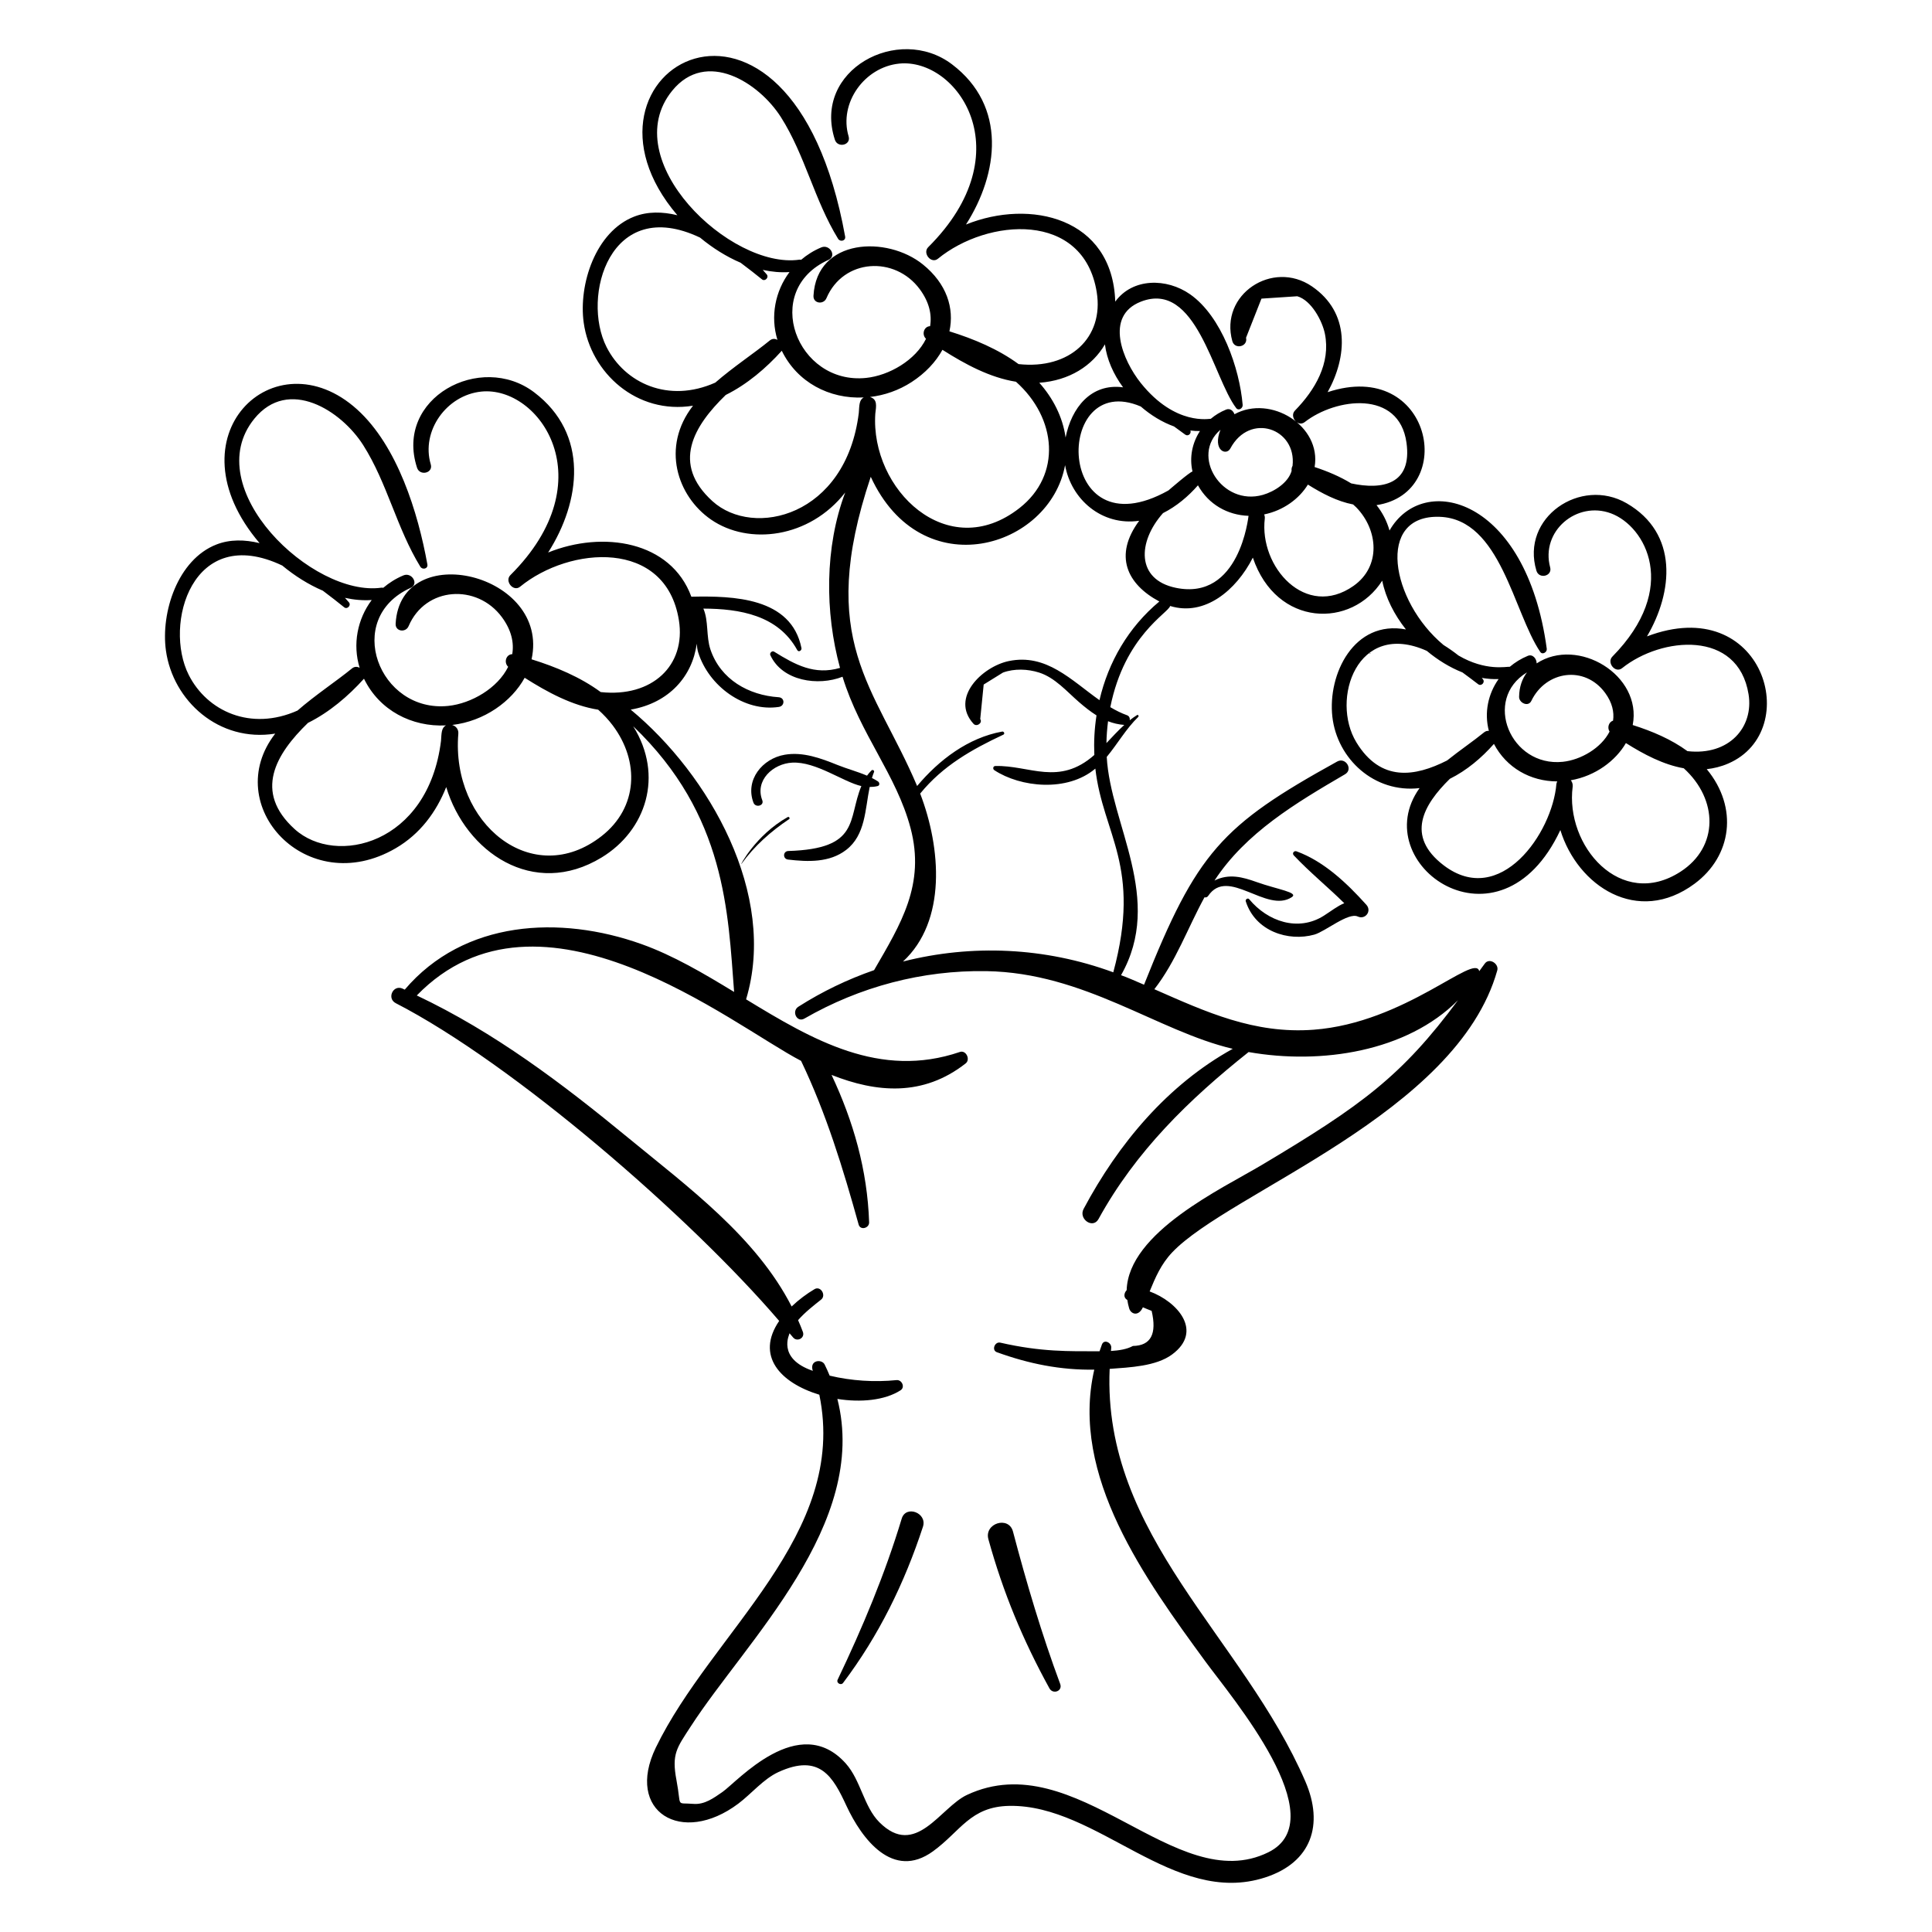 <?xml version="1.0" encoding="UTF-8"?>
<!-- Uploaded to: ICON Repo, www.svgrepo.com, Generator: ICON Repo Mixer Tools -->
<svg fill="#000000" width="800px" height="800px" version="1.1" viewBox="144 144 512 512" xmlns="http://www.w3.org/2000/svg">
 <g>
  <path d="m382.96 546.46c-4.438 14.703-10.363 28.836-16.977 42.676-0.414 0.867 0.867 1.613 1.445 0.852 9.477-12.547 16.277-26.473 21.16-41.379 1.207-3.68-4.508-5.852-5.629-2.148z"/>
  <path d="m424.96 590.26c-4.871-13.105-8.941-26.84-12.508-40.379-1.121-4.25-7.688-2.199-6.516 2.039 3.894 14.094 9.125 26.691 16.168 39.5 0.934 1.703 3.566 0.75 2.856-1.16z"/>
  <path d="m580.46 312.66c6.922-11.758 8.406-27.285-5.352-35.273-12.23-7.102-28.188 3.777-23.938 17.867 0.691 2.297 4.266 1.445 3.637-0.895-2.57-9.602 7.043-17.691 16.121-14.312 9.164 3.41 18.273 19.777 0.363 37.961-1.562 1.59 0.777 4.504 2.578 3.062 10.457-8.375 30.75-10.23 33.52 6.926 1.402 8.695-5.141 16.324-16.199 15.062-4.269-3.133-9.359-5.293-14.504-6.918 2.562-13.242-14.543-23.488-25.457-16.336 0.008-1.215-1.023-2.539-2.344-2-1.781 0.734-3.375 1.723-4.769 2.898-0.922-0.09-6.383 1.23-13.59-2.977-1.254-0.988-2.586-1.93-3.977-2.793-13.957-11.605-18.082-34.598-0.973-33.969 16.121 0.594 19.5 25.324 26.605 35.797 0.59 0.871 1.848 0.062 1.727-0.824-5.422-40.18-32.762-46.973-41.672-31.344-0.719-2.566-1.906-4.793-3.445-6.727 21.66-3.262 14.648-39.051-12.957-29.941 5.203-9.363 6.035-21.066-4.172-28.039-10.438-7.129-24.512 2.168-21.086 14.516 0.645 2.324 4.195 1.457 3.637-0.895 1.363-3.457 2.723-6.914 4.086-10.367 3.164-0.211 6.328-0.418 9.492-0.629 3.762 1.086 6.644 6.57 7.324 9.961 1.562 7.801-2.613 14.871-7.934 20.328-1.555 1.594 0.758 4.484 2.578 3.062 8.234-6.426 25.012-8.625 26.973 5.453 1.551 11.102-6.426 12.559-14.641 10.793-3.004-1.836-6.356-3.238-9.703-4.336 1.863-10.918-11.664-19.246-21.242-13.996-0.32-0.922-1.18-1.652-2.223-1.23-1.512 0.613-2.867 1.445-4.047 2.438-0.195-0.086-9.34 2.016-18.543-9.465-4.754-5.93-9.766-17.766 0.027-21.582 14.695-5.723 19.094 20.09 25.23 28.191 0.648 0.855 1.801 0.066 1.727-0.824-0.809-9.664-5.559-23.441-13.918-29.305-6.207-4.352-15.238-4.387-19.848 1.934-0.715-22.285-22.559-27.305-39.555-20.43 8.637-13.547 10.922-31.383-3.707-42.457-14.203-10.75-37.055 1.516-31.035 19.992 0.738 2.269 4.328 1.43 3.637-0.895-2.633-8.848 4.207-18.367 13.422-19.289 15.375-1.535 32.922 23.52 7.672 48.652-1.582 1.574 0.797 4.519 2.578 3.059 13.172-10.762 38.605-12.711 42.082 8.859 1.941 12.043-7.144 20.547-20.715 19.066-5.391-3.965-11.852-6.672-18.324-8.684 1.344-6.125-0.723-12.629-7.023-17.719-9.488-7.664-28.145-7.004-29 8.285-0.117 2.09 2.676 2.438 3.434 0.652 4.469-10.512 18.141-11.297 24.727-2.387 2.535 3.43 3.25 6.769 2.742 9.805-1.641 0.047-2.301 2.199-1.082 3.348-2.781 5.664-9.742 9.723-15.879 10.363-18.359 1.91-27.941-23.16-9.965-31.285 2.262-1.023 0.309-4.231-1.91-3.305-2.004 0.836-3.785 1.961-5.352 3.293-0.148-0.035-0.305-0.059-0.48-0.035-18.234 2.598-48.633-26.414-33.672-44.785 9.012-11.062 22.988-2.156 28.82 7.031 6.383 10.055 8.871 22.02 15.137 32.215 0.555 0.906 2.082 0.566 1.867-0.609-14.449-80.051-77.008-43.77-44.461-5.633-3.934-0.965-7.848-1.027-11.402 0.348-10.32 3.988-14.82 18.047-13.418 28.125 1.848 13.301 14.055 24.41 28.965 22.004-8.508 10.945-4.191 23.973 4.766 30.168 9.969 6.891 26.082 4.977 35.57-7.168-5.453 14.5-5.41 31.723-1.375 46.484-6.758 1.98-11.863-0.82-17.465-4.301-0.535-0.336-1.262 0.359-1.004 0.918 3.172 6.91 12.699 8.27 19.133 5.723 4.688 15.254 14.277 25.965 18.023 40.098 3.969 14.965-2.574 25.414-9.66 37.66-6.969 2.414-13.707 5.641-20.066 9.691-1.879 1.195-0.398 4.293 1.594 3.144 14.684-8.453 31.246-12.852 48.223-12.574 26.059 0.426 45.301 15.887 65.297 20.586-17.262 9.539-30.305 25.133-39.52 42.426-1.422 2.668 2.453 5.402 3.945 2.691 9.859-17.934 23.91-31.645 39.777-44.258 19.254 3.394 41.918-0.102 55.484-13.723-14.875 20.059-25.453 27.84-51.98 43.645-10.492 6.25-35.359 17.855-35.82 33.184-0.723 0.75-0.914 2 0.176 2.594 0.113 0.742 0.262 1.492 0.496 2.25 0.48 1.551 2.481 2.203 3.629-0.309 0.77 0.328 1.539 0.656 2.32 0.949 1.434 6.125-0.219 9.227-4.965 9.301-1.57 0.867-3.668 1.199-5.816 1.328 0.027-0.273 0.039-0.539 0.07-0.812 0.156-1.348-1.871-2.434-2.461-0.91-0.23 0.602-0.426 1.199-0.633 1.797-8.148 0-15.391 0.207-26.305-2.281-1.461-0.336-2.379 2.004-0.898 2.539 8.57 3.094 16.895 4.754 25.805 4.617-6.5 28.133 13.617 55.668 29.43 77.316 6.918 9.473 34.504 41.816 16.691 50.59-24.648 12.141-50.871-28.77-79.848-15.211-7.109 3.328-13.582 16.914-23.238 7.234-4.121-4.133-4.906-11.102-8.879-15.551-12.41-13.898-28.82 4.871-32.699 7.547-2.312 1.594-4.719 3.398-7.707 3.148-4.793-0.398-3.066 1.129-4.465-6.238-1.336-7.035 0.09-8.59 3.793-14.309 14.648-22.648 47.289-53.594 38.84-86.766 6.144 0.98 12.539 0.406 16.738-2.285 1.289-0.824 0.352-2.844-1.059-2.703-5.828 0.582-11.934 0.203-17.719-1.18-0.406-0.984-0.848-1.969-1.332-2.953-0.754-1.531-4.094-1.203-3.137 1.676-9.652-3.324-6.125-9.766-6.164-9.953 0.305 0.367 0.621 0.719 0.926 1.09 1.066 1.301 3.203 0.184 2.609-1.449-0.387-1.062-0.828-2.094-1.273-3.121 1.816-2.09 4.176-3.918 6.102-5.445 1.422-1.129-0.113-3.734-1.746-2.769-2.023 1.195-4.164 2.773-6.066 4.59-9.43-18.457-27.559-31.738-43.281-44.672-17.57-14.457-35.469-28.004-56.059-37.75 32.703-33.645 83.496 7.793 101.84 17.332 6.656 13.879 11.141 28.586 15.258 43.383 0.449 1.613 2.828 0.957 2.777-0.594-0.461-13.855-4.164-26.758-9.957-39.066 11.906 4.715 24.242 5.809 35.543-3.051 1.312-1.027 0.117-3.594-1.535-3.031-21.203 7.215-38.992-3.18-56.656-13.949 8.367-27.805-9.738-59.512-30.578-76.777 10.219-1.77 16.359-8.883 17.492-17.465 0.078 0.848 0.184 1.648 0.395 2.312 2.793 8.918 12.191 15.816 21.375 14.441 1.617-0.246 1.629-2.461-0.055-2.57-7.953-0.527-15.367-4.684-18.066-12.617-1.195-3.512-0.461-7.625-1.887-10.871 9.594 0.027 19.801 1.73 24.875 10.984 0.367 0.668 1.25 0.113 1.121-0.527-2.707-13.445-18.066-13.852-29.18-13.609-5.43-14.785-23.453-17.578-37.953-11.711 8.637-13.547 10.922-31.387-3.707-42.461-14.203-10.75-37.055 1.516-31.035 19.992 0.738 2.269 4.328 1.43 3.637-0.895-2.633-8.848 4.207-18.367 13.422-19.289 15.375-1.535 32.922 23.52 7.672 48.652-1.582 1.574 0.797 4.519 2.578 3.062 13.172-10.766 38.605-12.711 42.082 8.855 1.938 12.016-7.109 20.551-20.715 19.066-5.391-3.965-11.852-6.672-18.324-8.684 4.977-22.66-34.746-32.238-36.023-9.434-0.117 2.09 2.676 2.438 3.434 0.652 4.469-10.512 18.141-11.297 24.727-2.387 2.535 3.43 3.25 6.769 2.742 9.809-1.641 0.043-2.301 2.195-1.082 3.348-2.781 5.664-9.742 9.723-15.879 10.363-18.359 1.91-27.941-23.16-9.965-31.285 2.262-1.023 0.309-4.231-1.91-3.305-2.004 0.832-3.785 1.961-5.352 3.293-0.148-0.035-0.305-0.059-0.48-0.035-18.234 2.598-48.633-26.414-33.672-44.785 9.035-11.086 23.012-2.18 28.844 7.008 6.383 10.051 8.871 22.02 15.137 32.215 0.555 0.906 2.082 0.566 1.867-0.609-2.473-13.707-7.902-31.363-18.602-41.047-21.824-19.75-50.086 7.031-25.863 35.414-3.934-0.965-7.848-1.027-11.402 0.348-10.32 3.988-14.82 18.047-13.418 28.125 1.848 13.301 14.055 24.41 28.965 22.004-14.719 18.934 8.336 44.141 31.93 30.375 6.465-3.769 10.754-9.59 13.383-16.211 5.16 17.188 23.07 29.684 41.188 18.66 11.766-7.16 16.555-21.66 8.363-34.777 24.66 23.586 25.121 49.512 26.746 70.414-8.055-4.902-16.125-9.672-24.523-12.672-21.637-7.719-47.062-6.387-62.766 12.059-0.195-0.09-0.387-0.188-0.582-0.277-2.512-1.109-4.234 2.609-1.797 3.863 31.148 16.023 78 56.637 101.61 84.211-6.312 9.238 0.273 16.395 10.641 19.555 7.688 37.121-28.496 62.852-43.34 93.539-8.184 16.926 6.836 26.129 21.875 14.824 3.469-2.609 6.676-6.551 10.625-8.363 10.996-5.047 14.488 1.316 18.004 8.898 4.125 8.895 12.352 19.777 22.941 12.113 7.328-5.301 9.898-11.883 20.285-12.051 23.402-0.375 43.539 26.824 67.758 18.969 12.34-4.004 15.578-14.035 10.668-25.414-16.469-38.164-53.82-65.078-51.875-109.36 5.293-0.402 12.258-0.664 16.523-3.805 8.406-6.195 1.398-14.035-5.926-16.723 1.512-3.688 3.019-7.234 5.973-10.348 15.129-15.941 75.488-36.73 86.152-74.73 0.492-1.754-2.106-3.438-3.293-1.824-0.5 0.68-0.988 1.355-1.484 2.031-1.148-4.922-19.613 13.695-43.887 15.516-15.773 1.184-28.586-4.746-42.215-10.734 5.711-7.336 8.832-16.219 13.293-24.367 0.332 0.105 0.711 0.023 0.977-0.371 5.262-7.793 15.438 4.723 22.137 0.355 1.961-1.281-3.773-2.043-9.309-4.019-3.676-1.312-7.32-2.324-11.16-0.395 8.285-12.66 21.555-20.551 34.598-28.168 2.211-1.289 0.148-4.606-2.078-3.375-30.645 16.938-37.227 24.074-51.188 59.148-5.582-2.422-5.207-2.172-6.098-2.523 11.469-20.184-2.809-39.91-3.789-57.848 2.844-3.422 5.102-7.441 8.348-10.598 0.223-0.215-0.016-0.676-0.316-0.488-0.668 0.414-1.309 0.879-1.93 1.367 0.062-0.547-0.133-1.109-0.707-1.316-1.551-0.551-3.019-1.301-4.449-2.148 3.809-18.984 15.453-24.996 15.852-26.816 9.145 2.824 17.512-4.129 21.922-12.812 6.266 18.496 26.238 18.797 34.285 6.102 0.902 4.531 3.168 9 6.285 12.93-13.727-2.602-20.785 11.805-19.496 23.156 1.262 11.117 11.098 20.285 23.105 18.891-14.371 20.09 21.227 45.453 37.316 11.121 4.566 14.824 20.465 25.398 35.562 14.223 9.867-7.301 11.676-20.152 3.231-30.367 1.902-0.207 3.82-0.672 5.738-1.508 20.066-8.707 9.32-45.418-21.59-33.672zm-386.43 10.227c-6.777-13.363 0.906-40.348 24.773-29.012 3.336 2.769 6.996 5.059 10.754 6.664 2.144 1.586 4.066 3.129 5.656 4.402 0.816 0.652 1.922-0.52 1.258-1.316-0.324-0.391-0.688-0.789-1.047-1.188 2.391 0.527 4.769 0.734 7.086 0.574-3.793 5.055-5.113 11.734-3.195 17.977-0.586-0.352-1.352-0.406-2.031 0.152-4.121 3.375-9.637 6.984-14.441 11.168-12.414 5.531-23.957 0.152-28.812-9.422zm28.078 40.859c-10.973-9.934-5.031-19.898 3.504-28.172 5.648-2.797 10.707-7.117 14.848-11.711 4.098 8.434 12.699 12.832 21.734 12.375-1.23 0.637-1.18 2.055-1.324 4.109-3.394 27.453-27.887 33.234-38.762 23.398zm81.352 1.805c-18.344 14.383-39.965-3.293-38-27.09 0.105-1.254-0.695-2.062-1.629-2.34 8.496-0.984 15.758-6.211 19.211-12.504 6.055 3.848 12.594 7.363 19.484 8.461 1.402 1.254 2.703 2.629 3.859 4.168 7.152 9.52 6.703 21.754-2.926 29.305zm163.98-107.67c-2.176 5.453 1.531 7.004 2.609 4.977 5.16-9.68 17.602-5.324 16.492 4.59-0.227 0.395-0.316 0.859-0.25 1.328-0.883 3.133-4.559 5.492-7.609 6.367-10.848 3.106-19.312-10.398-11.242-17.262zm-5.438 0.348c-2.043 3.133-2.84 6.969-1.977 10.719-0.758 0.168-5.981 4.684-6.371 5.019-30.191 16.918-30.602-32.16-7.34-22.242 2.668 2.316 5.688 4.164 8.816 5.289 1.102 0.797 2.109 1.551 2.969 2.168 0.781 0.559 1.691-0.309 1.367-1.098 0.852 0.117 1.695 0.156 2.535 0.145zm-25.184-22.973c0.488 3.969 2.25 7.914 4.809 11.391-8.5-1.156-13.684 5.441-15.234 13.305-0.758-5.523-3.418-10.535-6.969-14.516 7.988-0.586 14.102-4.508 17.395-10.18zm-43.059 1.449c6.055 3.848 12.594 7.363 19.484 8.461 10.867 9.688 12.121 24.707 0.938 33.473-19.051 14.934-39.551-4.953-38.215-25 0.246-2.051 0.621-3.828-1.414-4.43 3.832-0.445 7.625-1.754 11.012-3.945 3.652-2.367 6.422-5.328 8.195-8.559zm-89.012-0.727c-6.777-13.363 0.906-40.348 24.773-29.012 3.336 2.769 6.996 5.059 10.754 6.664 2.144 1.586 4.066 3.129 5.656 4.402 0.816 0.652 1.922-0.52 1.258-1.316-0.324-0.391-0.688-0.789-1.047-1.191 2.391 0.527 4.769 0.734 7.086 0.578-3.793 5.055-5.113 11.734-3.195 17.977-0.586-0.352-1.352-0.406-2.031 0.152-4.121 3.375-9.637 6.984-14.441 11.168-12.414 5.531-23.957 0.148-28.812-9.422zm28.082 40.859c-10.973-9.934-5.031-19.898 3.504-28.172 5.648-2.797 10.707-7.117 14.848-11.711 4.074 8.355 12.594 12.836 21.734 12.375-1.23 0.637-1.18 2.047-1.324 4.109-3.398 27.453-27.891 33.234-38.762 23.398zm109.12 59.277c-1.645 1.492-3.176 3.176-4.727 4.809 0.023-1.941 0.184-3.875 0.422-5.789 1.332 0.52 2.746 0.867 4.305 0.98zm-6.578-6.566c-7.453-5.258-14.07-12.426-24.023-10.359-7 1.453-15.645 9.73-9.352 16.633 0.816 0.895 2.481-0.203 1.777-1.27 0.305-3.047 0.609-6.094 0.914-9.141 1.703-1.059 3.406-2.113 5.109-3.172 3.004-1.102 6.562-0.961 9.574-0.004 4.234 1.344 7.363 5.051 10.609 7.852 1.52 1.312 3.023 2.508 4.606 3.5-0.562 3.691-0.719 7.027-0.574 10.488-9.422 8.332-17.172 2.684-26.242 2.926-0.617 0.016-0.73 0.793-0.266 1.102 6.926 4.559 19.336 5.887 26.777-0.414 1.996 17.527 12.363 25.773 4.754 53.984-18.094-6.648-37.484-7.496-55.73-2.856 11.598-10.715 10.09-30.094 4.547-44.523 0.012-0.016 0.031-0.02 0.043-0.035 5.977-7.309 13.594-11.621 22.008-15.566 0.473-0.223 0.152-0.898-0.316-0.816-9.02 1.637-16.738 7.508-22.539 14.422-11.191-26.43-26.887-38.398-12.289-81.941 13.504 29.301 47.48 18.902 51.5-3.09 1.605 9.078 9.742 16.172 19.637 14.746-6.801 9.195-3.277 16.793 5.344 21.387-8.219 6.859-13.516 16.031-15.867 26.148zm20.238-29.77c-10.562-2.18-10.156-12.188-3.398-19.797 3.527-1.77 6.688-4.422 9.258-7.367 2.816 5.07 7.852 7.902 13.41 8.086-0.062 0.199-2.316 22.582-19.27 19.078zm47.086-0.508c-12.656 8.895-25.047-5.047-23.512-17.852 0.043-0.418-0.039-0.766-0.172-1.086 5.078-1.039 9.27-4.121 11.594-7.91 3.762 2.359 7.777 4.453 11.984 5.266 0.281 0.258 0.57 0.5 0.84 0.777 5.809 5.973 6.625 15.633-0.734 20.805zm45.969 22.922c-1.258 1.676-2.055 3.809-2.086 6.488-0.02 1.586 2.418 2.773 3.242 1.062 3.84-7.984 14.176-9.508 19.586-2.078 1.863 2.559 2.398 5.035 2.074 7.309-1.137 0.367-1.605 1.848-0.926 2.906-2.219 4.379-7.641 7.512-12.395 8.008-13.852 1.441-21.301-16.523-9.496-23.695zm-45.207 18.535c-6.918-11.34 0.219-32.523 18.656-24.242 2.906 2.426 6.129 4.406 9.457 5.719 1.539 1.117 2.949 2.199 4.164 3.121 0.836 0.633 1.91-0.508 1.258-1.316-0.094-0.117-0.207-0.242-0.305-0.359 1.496 0.258 2.984 0.371 4.457 0.309-2.789 3.941-3.848 8.914-2.578 13.727-0.418-0.039-0.859 0.062-1.27 0.398-2.859 2.336-6.438 4.75-9.801 7.449-8.516 4.32-17.578 5.785-24.039-4.805zm23.105 32.57c-10.121-7.75-5.375-16 1.664-22.902 4.453-2.203 8.445-5.574 11.68-9.254 3.309 6.32 9.684 9.941 16.789 9.941-0.098 0.203-0.195 0.402-0.23 0.668-1.07 13.051-14.953 32.992-29.902 21.547zm62.801 1.707c-15.855 10.258-30.633-6.867-28.586-22.562 0.062-0.688-0.148-1.246-0.504-1.66 6.543-1.137 11.902-5.184 14.609-9.859 4.758 2.996 9.945 5.727 15.336 6.68 9.133 8.293 9.301 20.832-0.855 27.402z"/>
  <path d="m352.76 360.53c-8.586 4.824-12.801 13.133-12.289 12.441 3.445-4.789 7.777-8.617 12.656-11.898 0.309-0.207-0.043-0.727-0.367-0.543z"/>
  <path d="m374.97 348.16c-0.453 0.445-0.852 0.914-1.203 1.398-2.539-1.094-5.32-1.82-7.844-2.84-4.387-1.773-9.137-3.535-13.957-2.707-5.953 1.016-10.551 6.703-8.293 12.699 0.547 1.449 2.902 0.824 2.34-0.629-2.035-5.269 2.848-9.719 7.945-9.977 6.293-0.316 13.473 5.109 18.309 6.215-3.652 8.781-0.23 16.625-19.34 17.203-1.477 0.043-1.527 2.109-0.078 2.273 5.234 0.609 10.984 0.848 15.402-2.566 5.133-3.961 4.992-10.711 6.223-16.676 0.695 0 1.398-0.055 2.121-0.242 0.609-0.16 0.516-0.93 0.09-1.215-0.512-0.34-1.055-0.641-1.609-0.922 0.164-0.543 0.344-1.078 0.555-1.594 0.156-0.379-0.383-0.695-0.66-0.422z"/>
  <path d="m475.05 382.3c-0.359-0.434-1.07 0.051-0.914 0.551 2.531 7.965 11.301 10.746 18.168 8.832 2.894-0.809 8.988-5.957 11.508-4.801 2.019 0.93 3.789-1.445 2.285-3.109-5.141-5.699-11.168-11.469-18.477-14.156-0.699-0.258-1.281 0.512-0.742 1.082 4.234 4.473 8.984 8.348 13.371 12.66-1.789 0.723-3.461 2.07-5.422 3.316-6.781 4.301-14.871 1.555-19.777-4.375z"/>
  <path d="m507.09 317.23c0.121 0 0.105-0.188-0.016-0.188-0.117 0-0.105 0.188 0.016 0.188z"/>
 </g>
</svg>